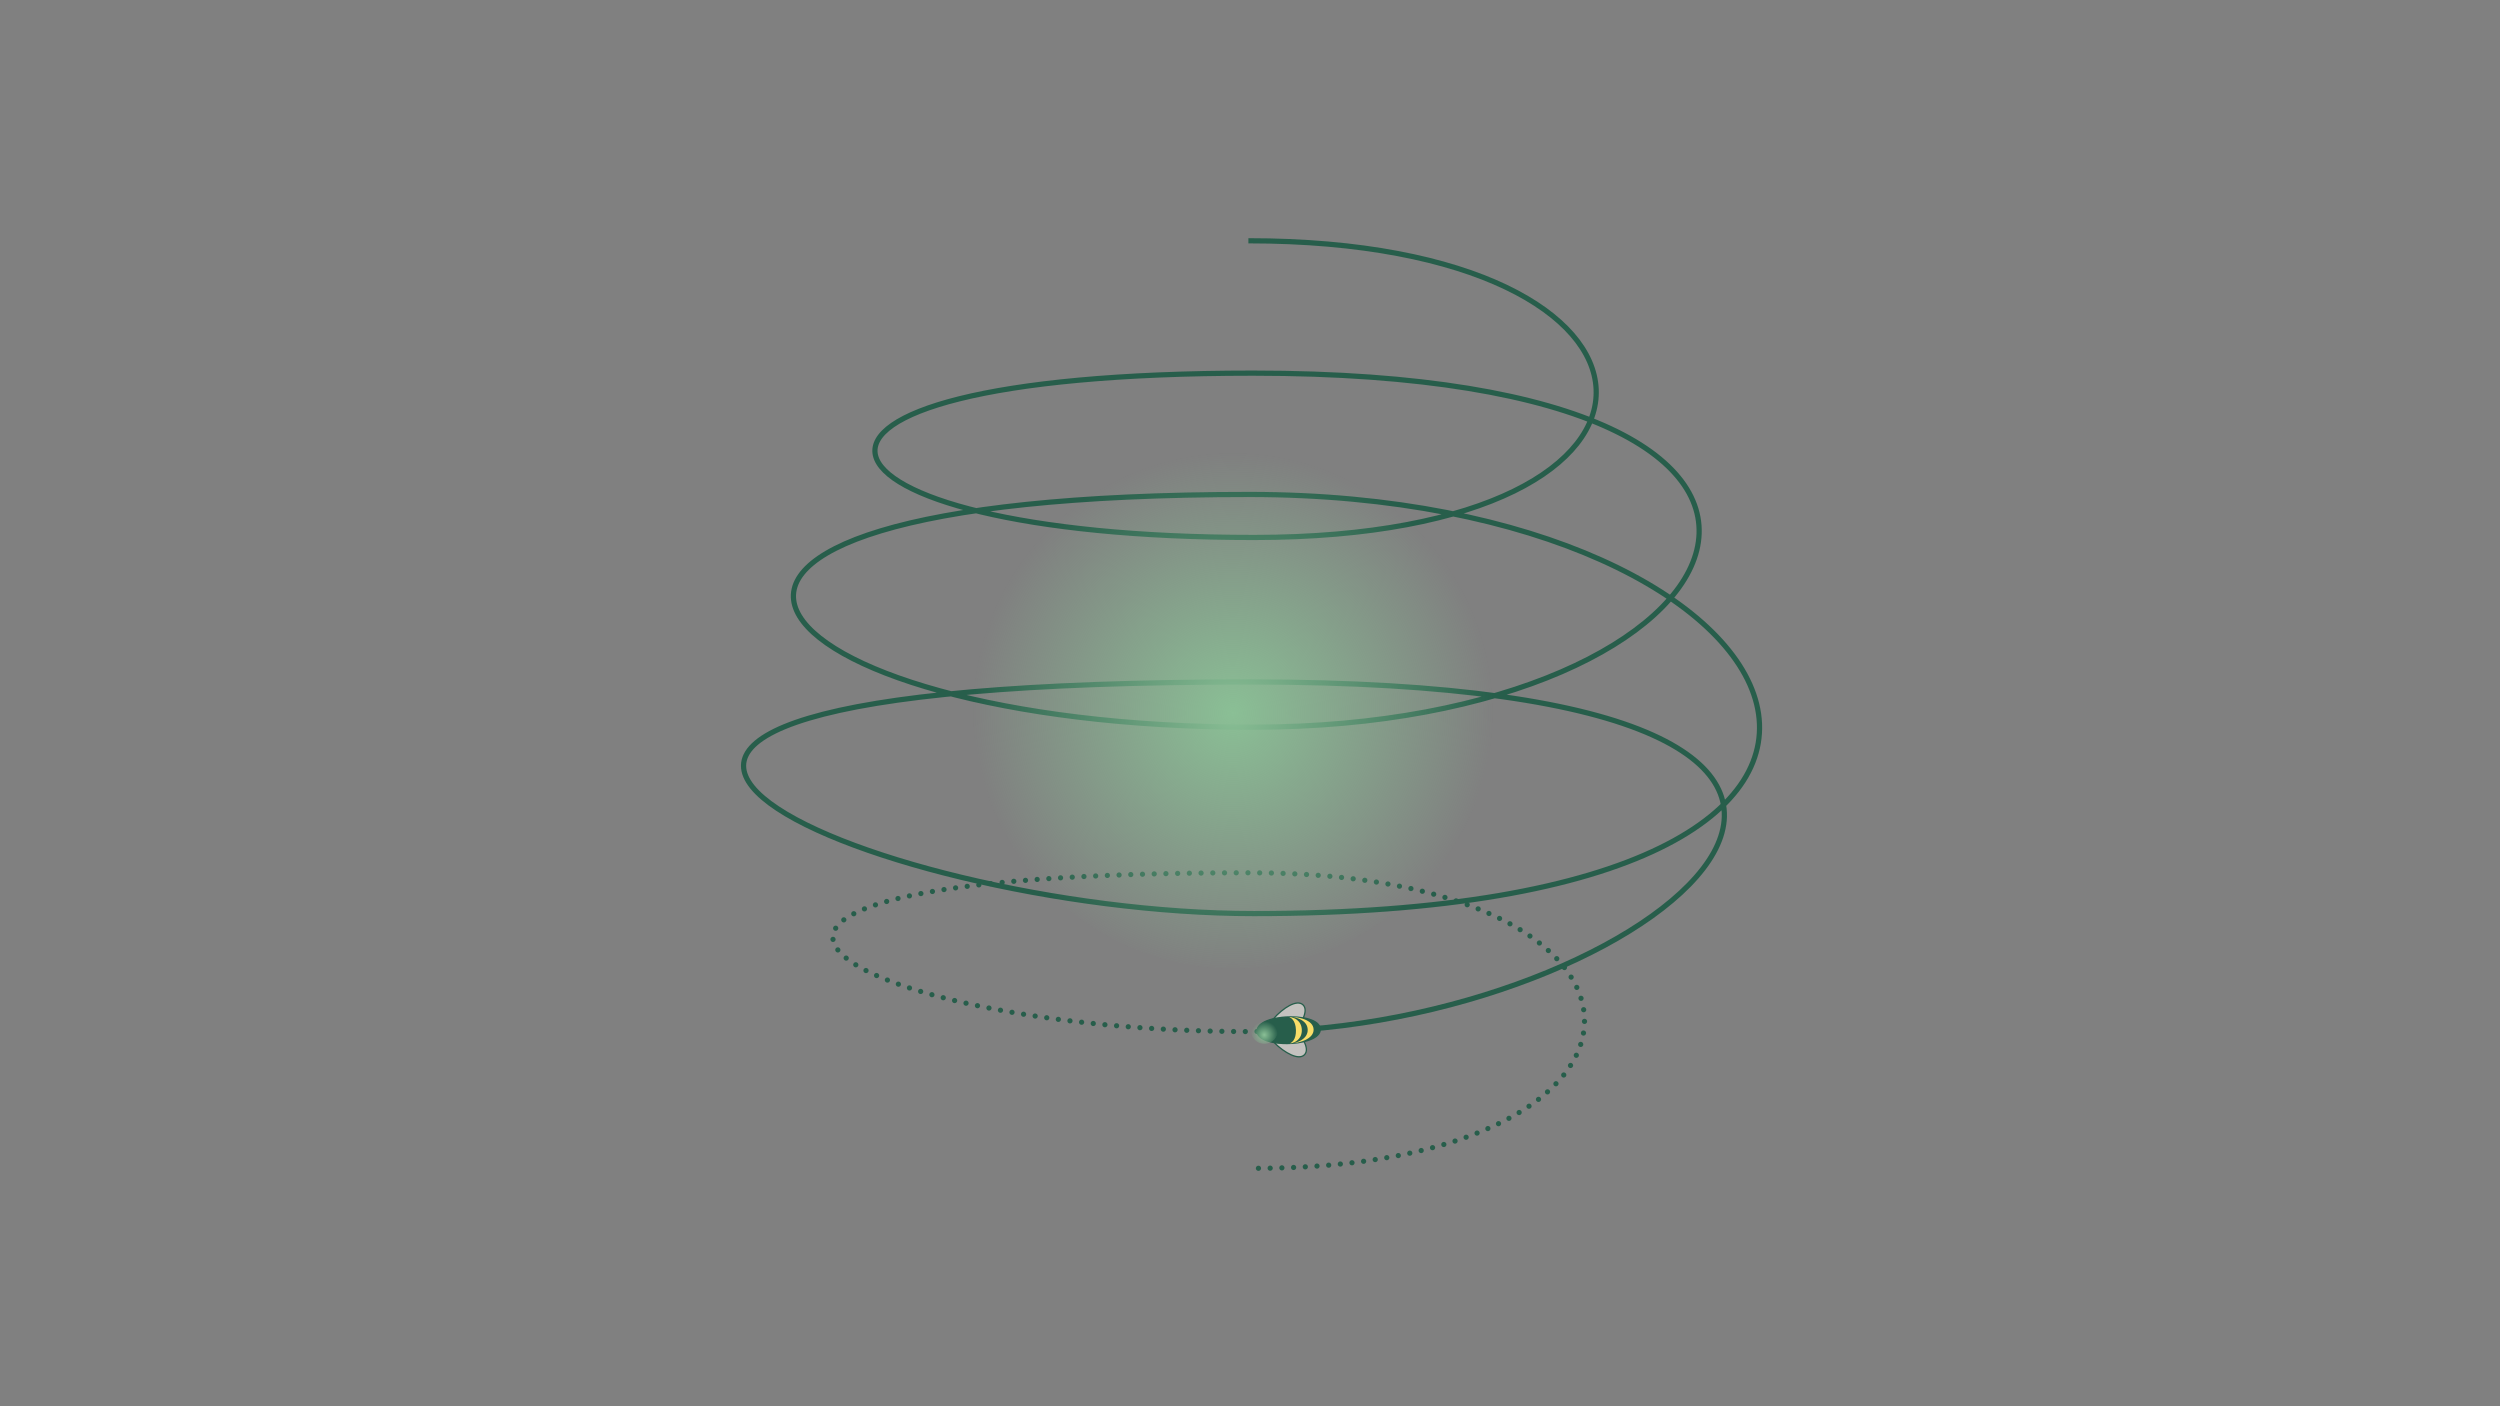 <?xml version="1.0" encoding="UTF-8"?><svg id="illu" xmlns="http://www.w3.org/2000/svg" xmlns:xlink="http://www.w3.org/1999/xlink" viewBox="0 0 1920 1080"><rect x="0" y="0" width="1920" height="1080" fill="#808080" stroke="none"/><defs><style>.cls-1{fill:rgba(242,239,233,.6);}.cls-1,.cls-2,.cls-3,.cls-4{stroke:#275e4b;}.cls-5{fill:url(#radial-gradient-2);}.cls-6{fill:url(#radial-gradient);}.cls-2{stroke-dasharray:0 9;stroke-linecap:round;stroke-linejoin:round;}.cls-2,.cls-3{fill:none;stroke-width:4px;}.cls-3{stroke-miterlimit:10;}.cls-7{fill:#f9de68;}.cls-4{fill:#275e4b;}</style><radialGradient id="radial-gradient" cx="4906.26" cy="4617.33" fx="4906.26" fy="4617.33" r="1" gradientTransform="translate(-69770.45 921.48) rotate(43.16) scale(10.5 -10.5)" gradientUnits="userSpaceOnUse"><stop offset="0" stop-color="#8abf95"/><stop offset="1" stop-color="#8abf95" stop-opacity="0"/></radialGradient><radialGradient id="radial-gradient-2" cx="4888.48" cy="4632.94" fx="4888.48" fy="4632.94" r="19.04" xlink:href="#radial-gradient"/></defs><path class="cls-2" d="M974.4,792.06c-4.93.13-9.85.2-14.78.2-309.18,0-530.02-121.98,0-121.98,343.06,0,342.21,227.01,2.54,227.01"/><path class="cls-3" d="M958.77,184.92c347.39,0,363.39,227.86,4.24,227.86s-415.67-126.21-.85-126.21c521.32,0,387.95,271.91,0,271.91s-545.27-178.73-2.54-178.73c441.32,0,596.14,321.88,3.39,321.88-295.62,0-708.75-177.88-2.54-177.88,625.18,0,318.5,260.04,13.93,268.32"/><path class="cls-4" d="M1005.59,782.77c-1.39-.44-2.91-.8-4.51-1.08-1.52-.27-3.11-.47-4.74-.6-1.66-.14-3.36-.2-5.08-.19-12.75.04-26.08,3.87-25.84,11.06.23,7.18,13.62,10.12,26.29,9.38,1.72-.1,3.42-.26,5.08-.5,1.64-.23,3.22-.53,4.73-.9,1.59-.38,3.09-.84,4.46-1.36,4.87-1.86,8.12-4.61,8-8.18-.12-3.58-3.48-6.07-8.39-7.62Z"/><path class="cls-1" d="M991.26,780.99c1.71,0,3.42.06,5.08.19,1.58.13,3.12.32,4.59.57,1.8-4.18,2.06-7.88-.25-10.04-4.7-4.41-15.15,2.23-22.76,10.78,4.08-.98,8.74-1.49,13.34-1.5Z"/><path class="cls-1" d="M991.92,801.32c1.71-.11,3.4-.28,5.05-.52,1.57-.23,3.09-.52,4.54-.87,2.07,4.05,2.56,7.73.4,10.04-4.41,4.7-15.26-1.25-23.4-9.29,4.14.71,8.82.92,13.4.64Z"/><path class="cls-7" d="M992.84,781.18c.06,0,.12.01.17.02,1.04.15,2.05.37,3.02.66,1.02.3,1.98.68,2.87,1.14,3.13,1.61,5.3,4.18,5.41,7.75.11,3.57-1.91,6.32-4.98,8.13-.86.51-1.81.95-2.81,1.32-.95.35-1.95.63-2.99.84-.01,0-.03,0-.04.01.86-.08,1.71-.18,2.53-.3.15-.02.29-.04.43-.07.76-.16,1.5-.35,2.22-.55,1.3-.37,2.53-.82,3.66-1.34,3.98-1.84,6.63-4.58,6.52-8.18-.12-3.6-2.89-6.12-6.93-7.71-1.15-.45-2.39-.82-3.7-1.12-.77-.17-1.57-.32-2.38-.44-.08,0-.16-.02-.23-.02-.9-.07-1.81-.12-2.74-.15h0Z"/><path class="cls-7" d="M990.03,781.15c.13.04.27.08.4.13.43.17.85.41,1.26.71.43.32.83.72,1.21,1.2,1.32,1.67,2.27,4.28,2.38,7.85.11,3.57-.67,6.28-1.9,8.03-.35.49-.73.91-1.14,1.26-.39.33-.8.59-1.22.79-.11.05-.23.1-.34.14.09,0,.17,0,.25-.01.31-.02.63-.04.94-.06.14-.03.27-.06.41-.1.73-.2,1.44-.48,2.1-.81.71-.36,1.37-.79,1.98-1.29,2.15-1.78,3.55-4.48,3.44-8.08-.12-3.6-1.67-6.16-3.9-7.8-.63-.47-1.32-.86-2.04-1.17-.68-.3-1.4-.53-2.14-.69-.17-.04-.33-.07-.5-.1-.24,0-.48,0-.73,0-.16,0-.31,0-.47,0h0Z"/><path class="cls-6" d="M963.87,798.8c4.23,3.97,10.88,3.75,14.84-.48,3.97-4.23,3.75-10.88-.48-14.84-4.23-3.97-10.88-3.75-14.84.48-3.97,4.23-3.75,10.88.48,14.84Z"/><path class="cls-5" d="M810.26,689.69c80.52,75.5,207.01,71.43,282.51-9.09,75.5-80.52,71.43-207.01-9.09-282.51-80.52-75.5-207.01-71.43-282.51,9.09-75.5,80.52-71.43,207.01,9.09,282.51Z"/></svg>